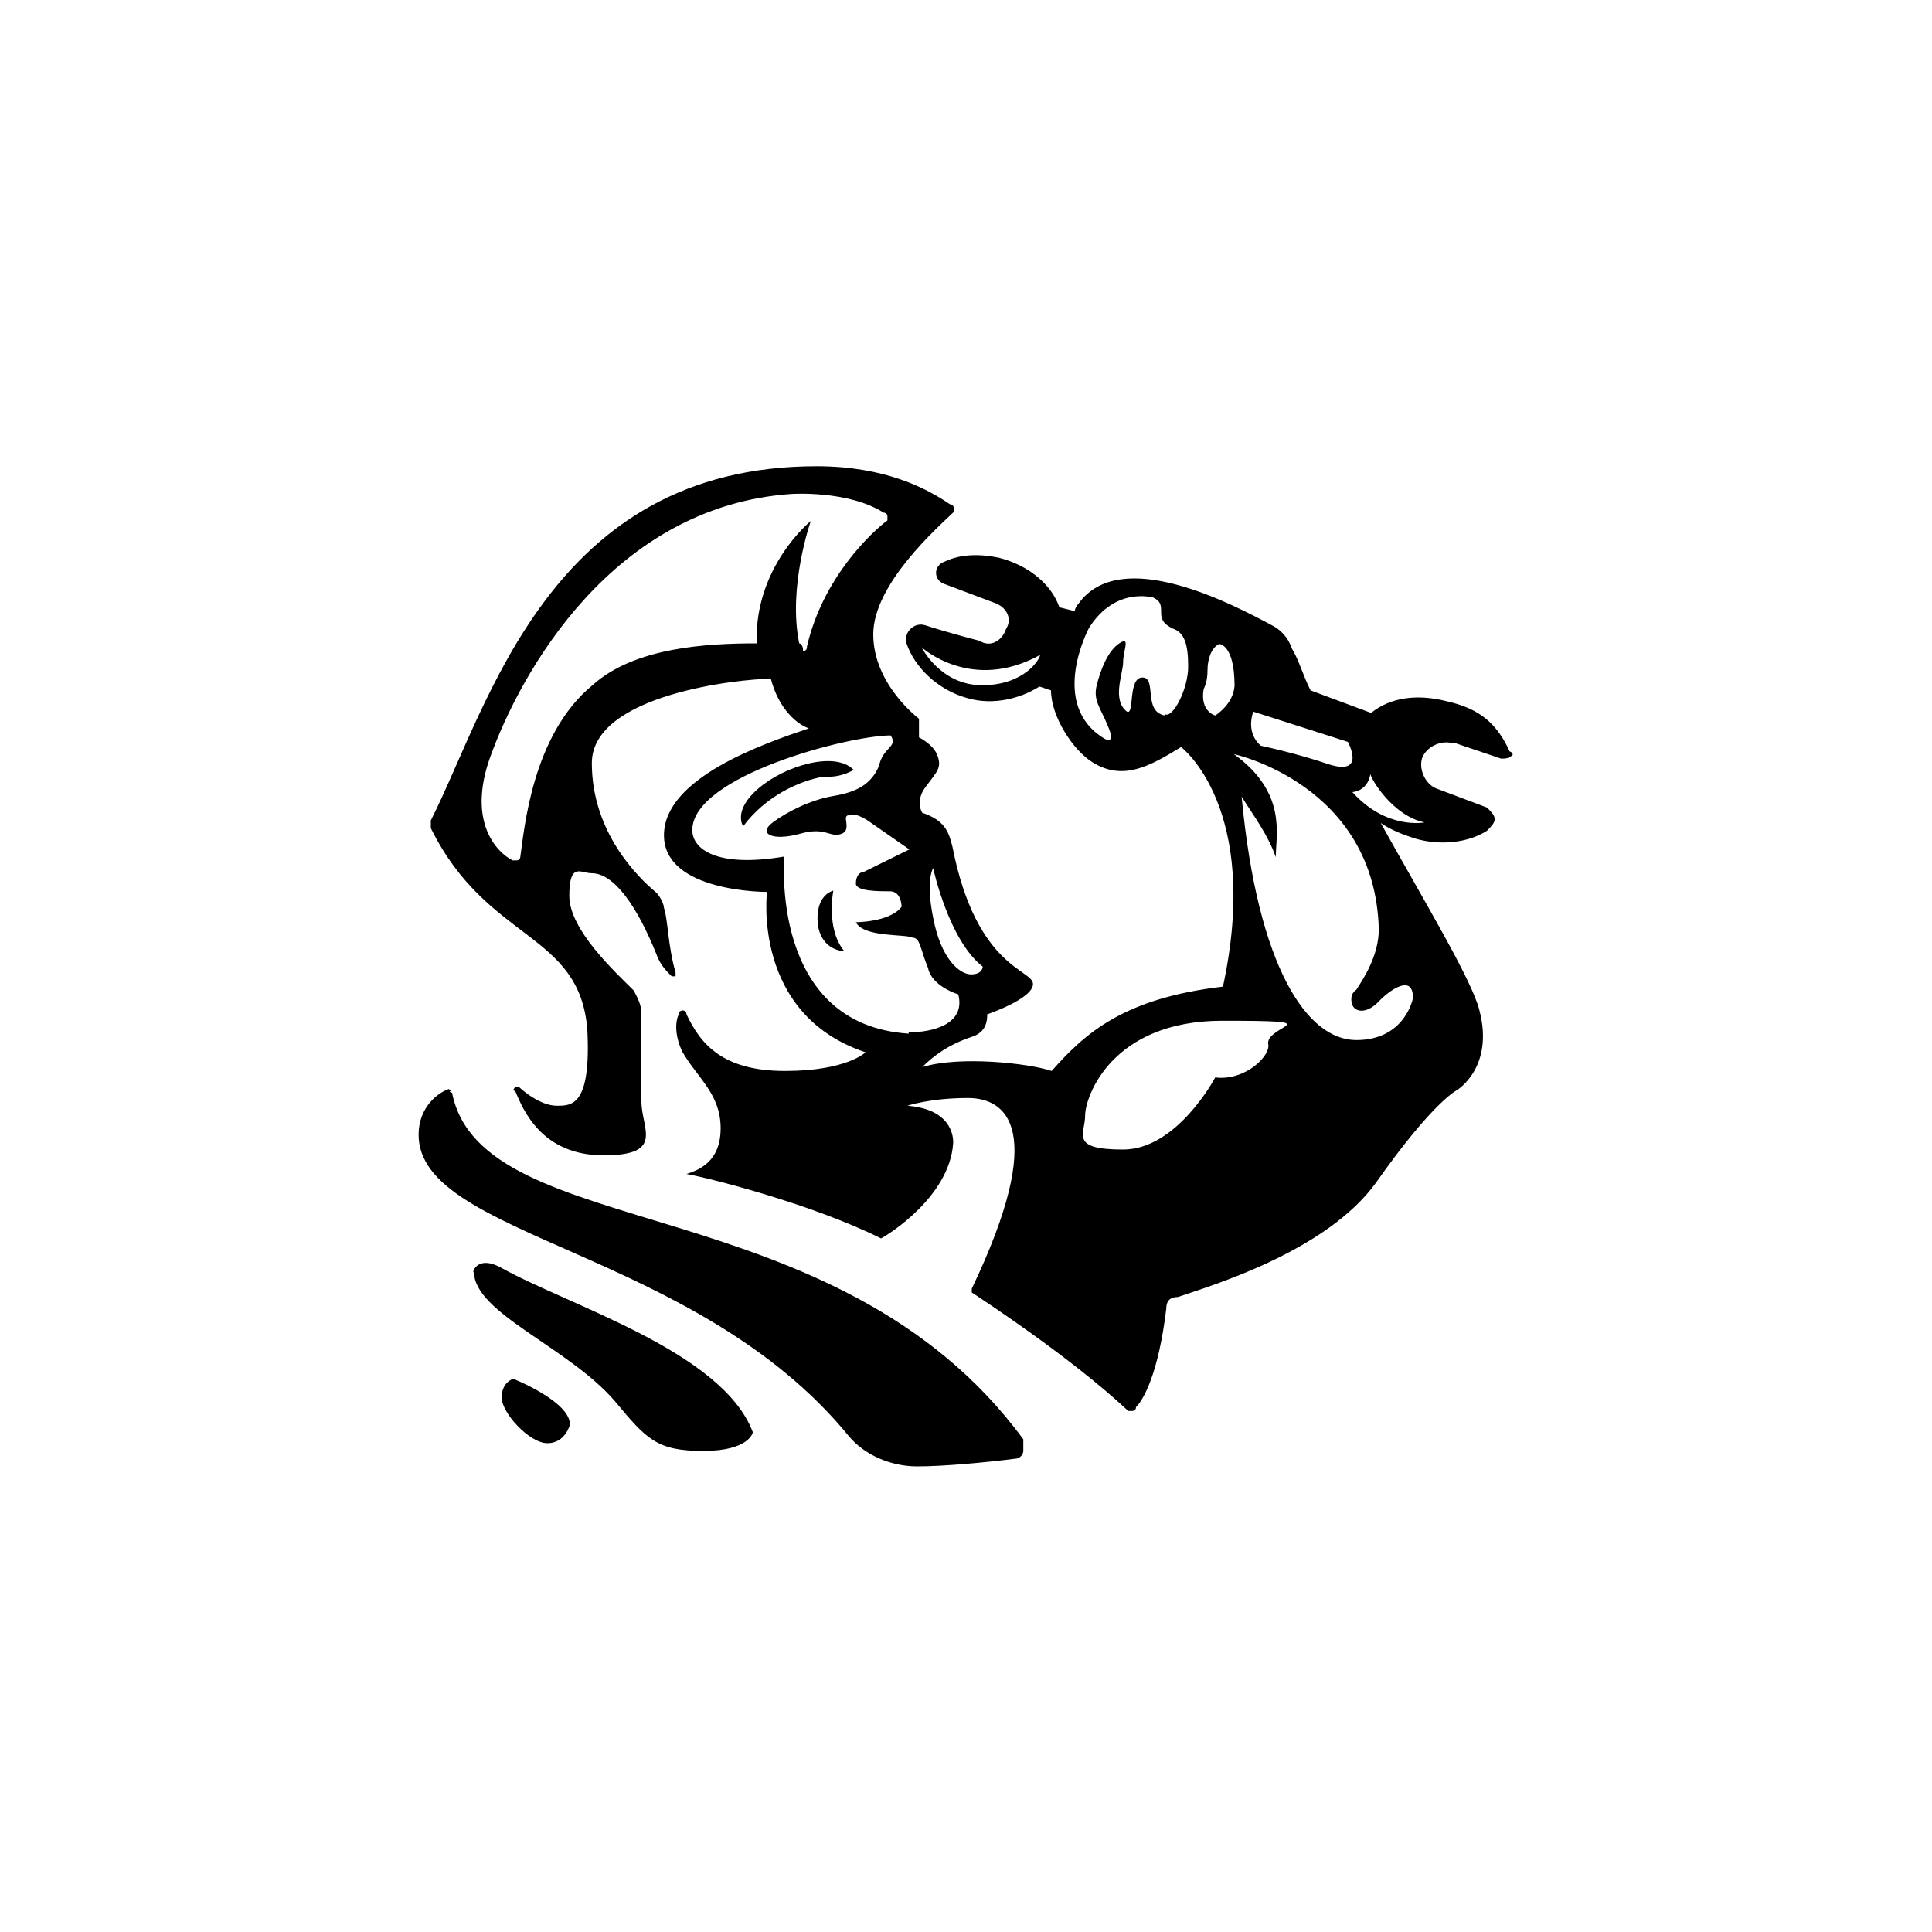 <?xml version="1.0" encoding="UTF-8"?>
<svg xmlns="http://www.w3.org/2000/svg" version="1.1" viewBox="0 0 300 300">
  <!-- Generator: Adobe Illustrator 28.6.0, SVG Export Plug-In . SVG Version: 1.2.0 Build 709)  -->
  <g>
    <g id="Layer_1">
      <g>
        <path d="M79.7,214.1s-1.8.5-1.8,2.9,4.3,7.1,7.1,7.1,3.5-2.9,3.5-2.9c0-3.6-8.8-7.1-8.8-7.1Z"/>
        <path d="M70.3,169.7c-.6,0-.6-.6,0,0l-.6-.6c-1.8.6-4.7,2.9-4.7,7.1,0,16,43.1,17.8,66.8,46.8,2.4,2.9,6.5,4.7,10.6,4.7s10.6-.6,15.3-1.2c.6,0,1.2-.6,1.2-1.2v-1.8c-29-39.5-84-30.1-88.7-53.8Z"/>
        <path d="M226,115.4l7.1,2.4c.6,0,1.2,0,1.8-.6-.2-.8-.8-.2-.8-1.2-1.8-3.5-4.1-5.9-9.4-7.1-4.7-1.2-8.8-.6-11.8,1.8l-9.4-3.5c-1.2-2.4-1.8-4.7-2.9-6.5-.6-1.8-1.8-2.9-2.9-3.5-6.5-3.5-23.7-12.5-30.2-3.5,0,0-.6.6-.6,1.2l-2.4-.6c-1.2-3.5-4.7-6.5-9.4-7.7-2.9-.6-5.9-.6-8.4.6-1.8.6-1.8,2.9,0,3.5l7.7,2.9c1.8.6,2.9,2.4,1.8,4.1-.6,1.8-2.4,2.9-4.1,1.8,0,0-4.7-1.2-8.4-2.4-1.8-.6-3.5,1.2-2.9,2.9,1.2,3.5,4.7,7.1,9.4,8.4,4.1,1.2,8.4,0,11.2-1.8l1.8.6c0,4.1,3.5,9.4,6.5,11.2,4.7,2.9,8.8.6,13.7-2.4,0,0,12.5,9.4,6.5,37.2-15.3,1.8-21.3,7.1-26.6,13.1-3.5-1.2-14.3-2.4-20.1-.6,1.8-1.8,4.1-3.5,7.7-4.7,1.8-.6,2.4-1.8,2.4-3.5,0,0,7.1-2.4,7.1-4.7s-8.8-2.4-12.5-21.3c-.6-2.4-1.2-4.1-4.7-5.3,0,0-1.2-1.8.6-4.1,1.8-2.4,2.4-2.9,1.8-4.7-.6-1.8-2.9-2.9-2.9-2.9v-2.9s-7.1-5.3-7.1-13.1,10-16.6,12.5-19v-.6s0-.6-.6-.6c-3.5-2.4-10-5.9-20.7-5.9-41.5,0-50.9,37.2-59.9,55v1.2c8.8,17.8,23.1,16,24.3,31.3.6,11.8-2.4,11.8-4.7,11.8s-4.7-1.8-5.9-2.9h-.6s-.6.6,0,.6c1.2,2.9,4.1,10,13.7,10s5.9-4.1,5.9-8.4v-13.7c0-1.2-.6-2.4-1.2-3.5-2.9-2.9-10-9.4-10-14.7s1.8-3.5,3.5-3.5c3.5,0,7.1,5.3,10,12.5.6,1.8,1.8,2.9,2.4,3.5h.6v-.6c-1.2-4.1-1.2-8.4-1.8-10,0-.6-.6-1.8-1.2-2.4-2.9-2.4-10-9.4-10-20.1s23.1-13.1,27.8-13.1c1.2,4.7,4.1,7.1,5.9,7.7-7.1,2.4-22.5,7.7-22.5,16.6s16,8.8,16,8.8c0,0-2.4,19,15.3,24.9,0,0-2.9,2.9-12.5,2.9s-13.1-4.1-15.3-8.8c0,0,0-.6-.6-.6,0,0-.6,0-.6.6-.6,1.2-.6,3.5.6,5.9,2.4,4.1,5.9,6.5,5.9,11.8s-3.5,6.5-5.3,7.1c3.5.6,19.6,4.7,30.2,10,1.2-.6,10.6-6.5,11.2-14.7,0,0,.6-5.3-7.1-5.9,0,0,3.5-1.2,9.4-1.2s12.5,4.7.6,29.6v.6c1.8,1.2,15.3,10,24.3,18.4h.6s.6,0,.6-.6c1.2-1.2,3.5-5.3,4.7-15.3,0-1.2.6-1.8,1.8-1.8,5.3-1.8,23.1-7.1,30.8-17.8,8.8-12.5,12.5-14.3,12.5-14.3,0,0,5.9-3.5,3.5-12.5-1.2-4.7-8.4-16.6-15.3-29,1.8,1.2,3.5,1.8,5.3,2.4,4.1,1.2,8.4.6,11.2-1.2.6-.6,1.2-1.2,1.2-1.8s-.6-1.2-1.2-1.8l-7.7-2.9c-1.8-.6-2.9-2.9-2.4-4.7.6-1.8,2.9-2.9,4.7-2.4ZM152.5,106.4c-6.5,0-9.4-5.9-9.4-5.9,0,0,7.7,7.1,18.4,1.2,0,.6-2.4,4.7-9,4.7ZM144.9,134.8s2.4,11.2,7.7,15.3c0,0,0,1.2-1.8,1.2s-4.7-2.4-5.9-8.8c-1.2-5.9,0-7.7,0-7.7ZM125.3,100.5c0,.6-.6.6-.6.6,0-1.2-.6-1.2-.6-1.2-1.8-8.8,1.8-19,1.8-19,0,0-8.8,7.1-8.4,19-7.7,0-19,.6-25.5,6.5-9.4,7.7-10.6,22.5-11.2,26.6,0,0,0,.6-.6.6h-.6c-2.4-1.2-7.1-5.9-3.5-16,4.7-13.1,19-39,46.8-40.9,0,0,8.8-.6,14.3,2.9,0,0,.6,0,.6.6v.6c-2.4,1.8-10,8.8-12.5,19.6ZM141.1,160.5c-21.7-1.4-19.3-27.5-19.3-27.5-10.6,1.8-14.3-1.2-14.3-4.1,0-8.4,24.3-14.7,30.8-14.7,1.2,1.8-1.2,1.8-1.8,4.7-1.2,2.9-3.5,4.1-7.1,4.7-3.5.6-7.1,2.4-9.4,4.1-2.4,1.8,0,2.9,4.1,1.8,4.1-1.2,4.7.6,6.5,0,1.8-.6,0-2.9,1.2-2.9,1.2-.6,3.5,1.2,3.5,1.2l5.9,4.1-7.1,3.5c-.6,0-1.2.6-1.2,1.8s3.5,1.2,5.3,1.2,1.8,2.4,1.8,2.4c-1.8,2.4-7.1,2.4-7.1,2.4,1.2,2.4,7.7,1.8,8.8,2.4,1.2,0,1.2,1.8,2.4,4.7.6,2.9,4.7,4.1,4.7,4.1,1.2,4.7-4.1,5.9-7.7,5.9ZM194.6,110.5l14.7,4.7s2.9,5.3-2.9,3.5c-5.3-1.8-10.6-2.9-10.6-2.9,0,0-2.4-1.7-1.2-5.3ZM180.9,111.1c-3.5-.6-1.2-5.9-3.5-5.9s-1.2,5.9-2.4,5.3c-2.4-1.8-.6-5.9-.6-7.7s1.2-4.1-.6-2.9c-1.8,1.2-2.9,4.1-3.5,6.5-.6,2.4.6,3.5,1.8,6.5,1.2,2.9-.6,1.8-.6,1.8-8.8-5.3-2.4-17.2-2.4-17.2,4.1-6.5,10-4.7,10-4.7,1.2.6,1.2,1.2,1.2,2.4s.6,1.8,1.8,2.4c1.8.6,2.4,2.4,2.4,5.9s-2.4,8.1-3.6,7.4ZM188.7,111.1s-2.4-.6-1.8-4.1q.6-1.2.6-2.9c0-1.8.6-3.5,1.8-4.1,0,0,2.4,0,2.4,6.5-.2,2.9-3,4.6-3,4.6ZM188.7,167.3s-5.9,11.2-14.3,11.2-5.9-2.4-5.9-5.3,4.1-14.7,21.3-14.7,7.1.6,7.1,3.5c.6,1.8-3.5,5.9-8.2,5.3ZM219.4,155s-1.2,6.5-8.8,6.5-15.3-11.2-17.8-37.8c1.8,2.9,4.1,5.9,5.3,9.4,0-3.5,1.8-10-6.5-16,0,0,21.9,4.7,22.5,27.2,0,4.1-2.4,7.7-3.5,9.4,0,0-1.2.6-.6,2.4.6,1.2,2.4,1.2,4.1-.6,1.7-1.8,5.3-4.3,5.3-.6ZM209.9,123s2.4,0,2.9-2.8c0,0,0-.1,0-.1,0,0,0,0,0,.1.1.8,3.5,6.5,8.4,7.5,0,0-5.9,1.2-11.2-4.7Z"/>
        <path d="M132.5,119.5c-2.9-2.9-10.6-.6-14.7,2.9-4.1,3.5-2.4,5.9-2.4,5.9,3.5-4.7,8.8-7.1,12.5-7.7,2.9.2,4.7-1.1,4.7-1.1Z"/>
        <path d="M129.4,138.3s-2.9.6-2.4,5.3c.6,4.1,4.1,4.1,4.1,4.1-2.9-3.5-1.7-9.4-1.7-9.4Z"/>
        <path d="M77.9,196.9c-4.1-2.3-4.7,1.2-4.3.6,0,6.4,14.7,11.7,21.9,20.1,4.9,5.9,6.5,7.7,13.7,7.7s7.7-2.9,7.7-2.9c-4.7-12.5-28.4-19.6-39-25.5Z"/>
      </g>
    </g>
  </g>
</svg>
